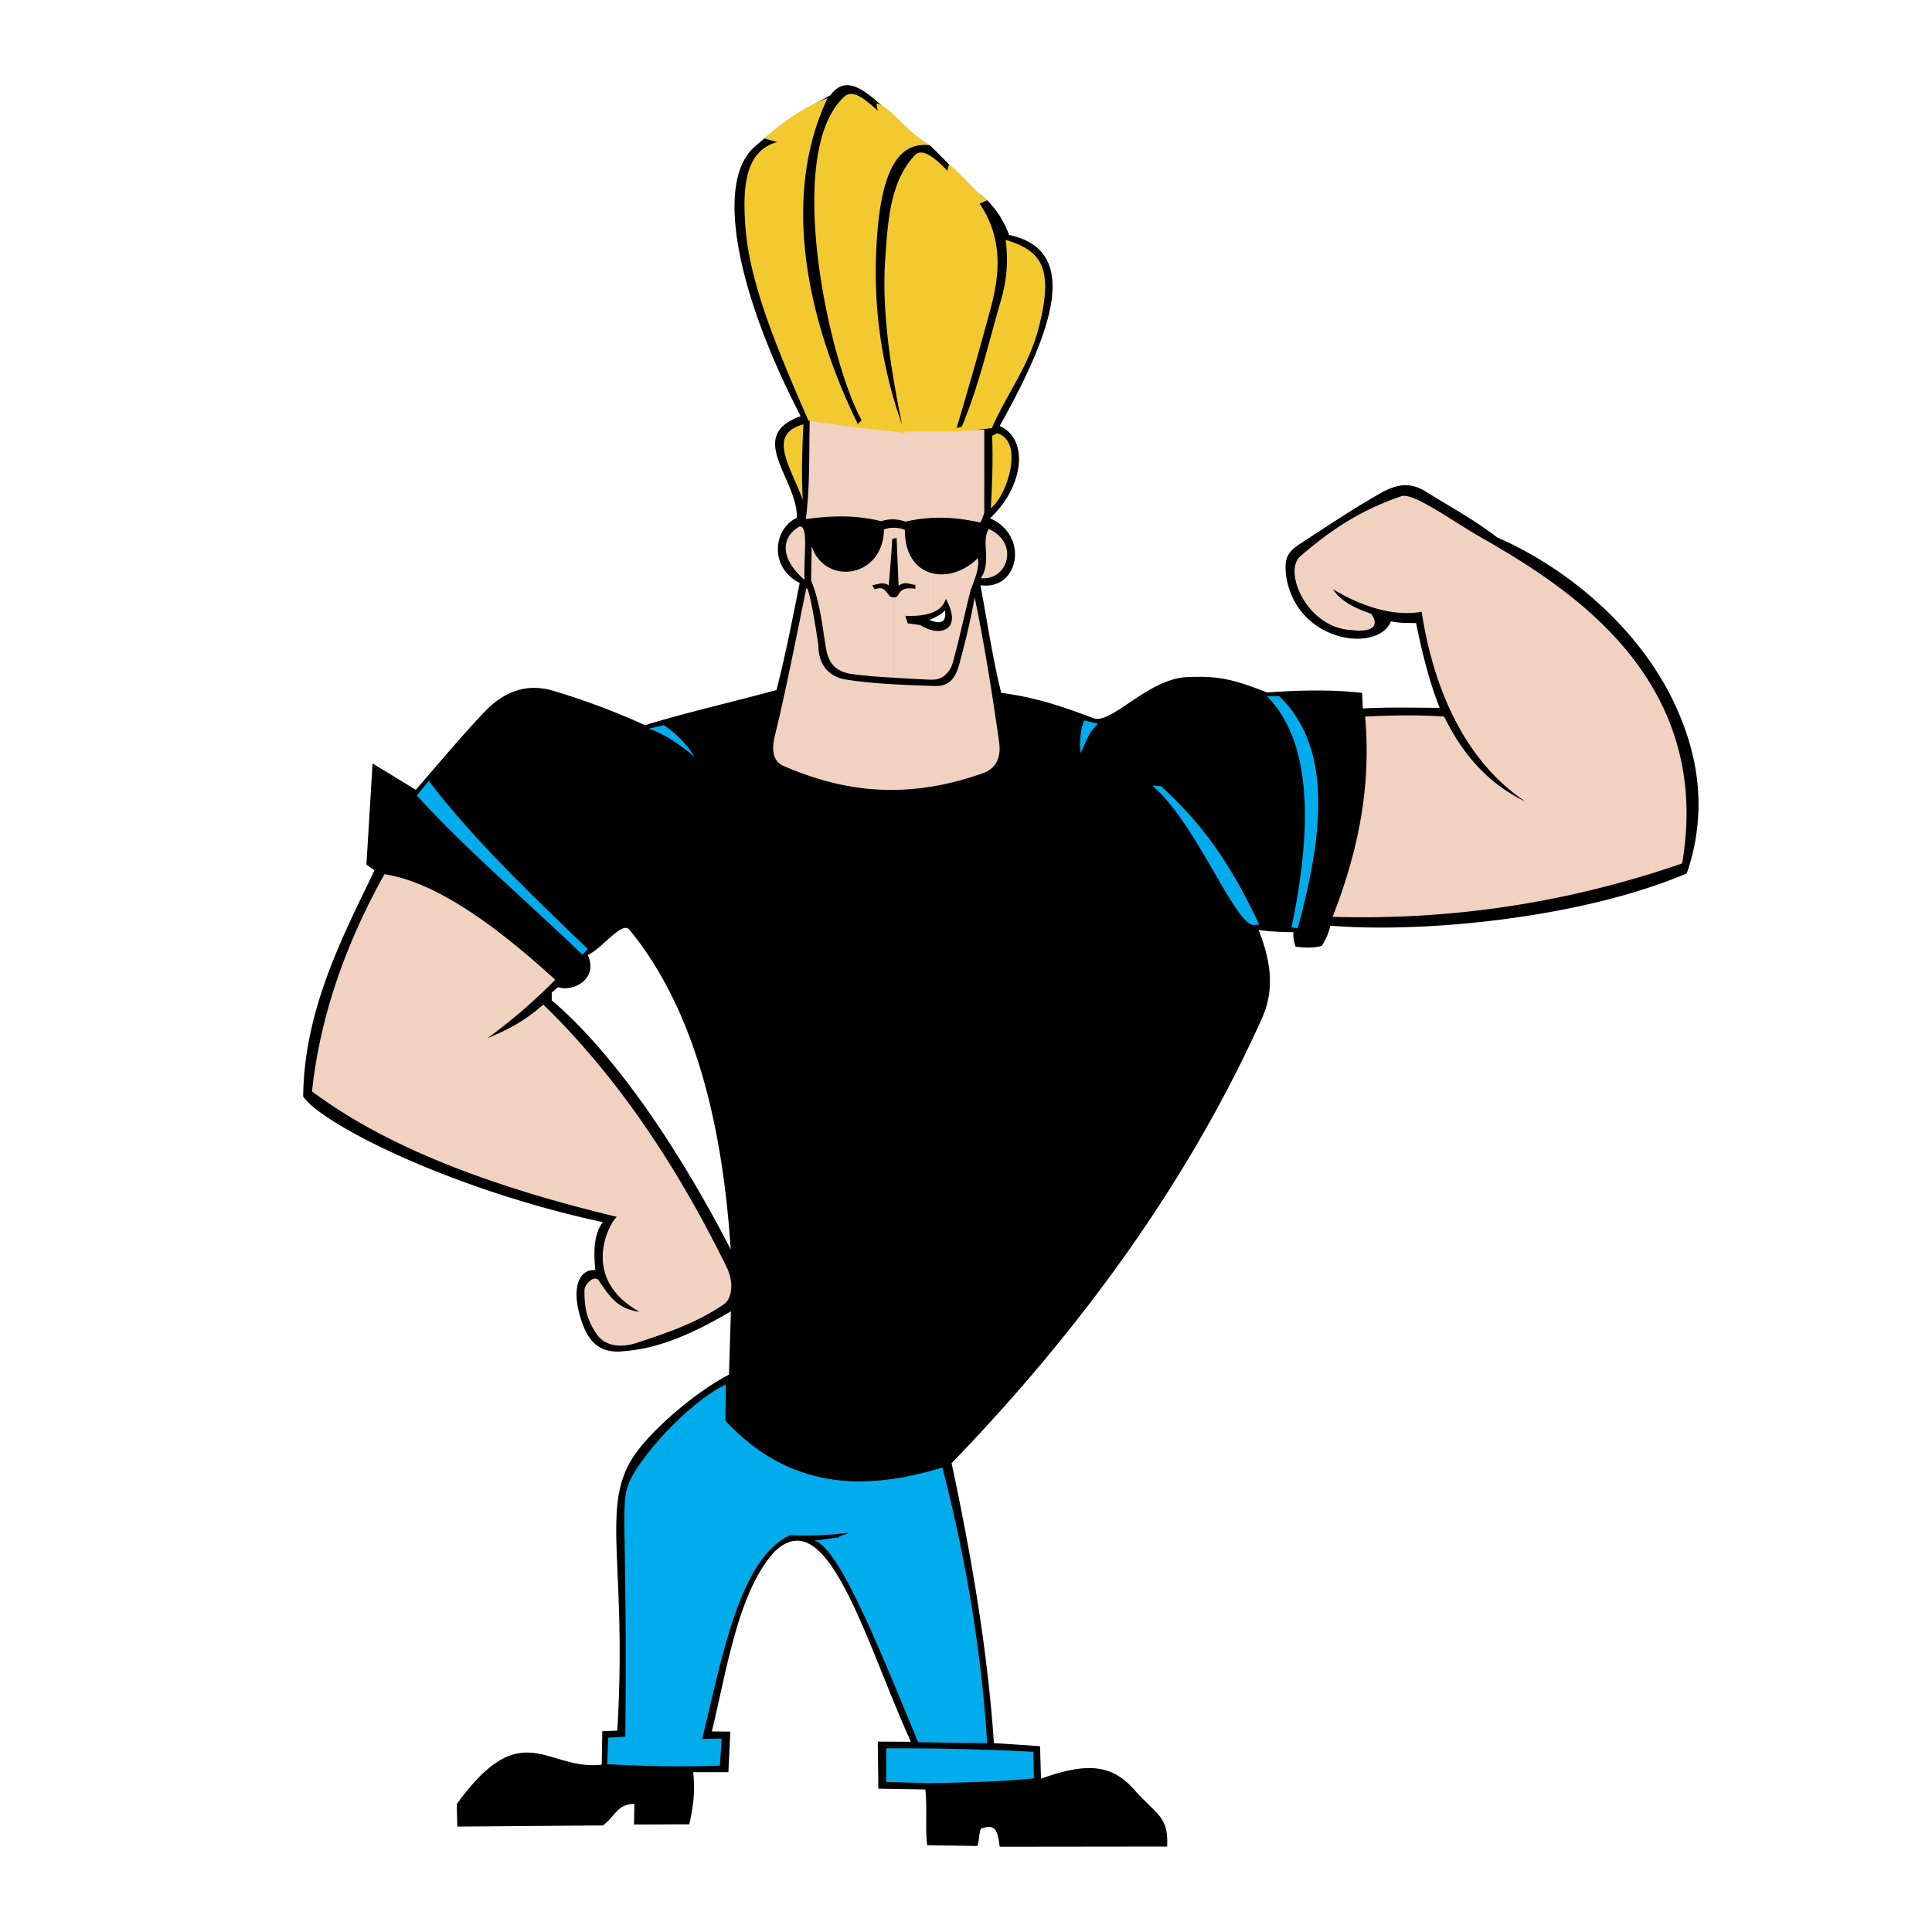 <svg xmlns="http://www.w3.org/2000/svg" width="2500" height="2500" viewBox="0 0 192.756 192.756"><g fill-rule="evenodd" clip-rule="evenodd"><path fill="#fff" d="M0 0h192.756v192.756H0V0z"/><path d="M79.789 58.16c-.767 3.76-1.362 6.982-2.321 10.684-4.354 1.189-9.245 2.302-13.101 3.51-.134-.058-.268-.115-.383-.172v22.115c5.812 8.075 8.171 19.027 8.919 30.363-2.608-5.083-5.677-10.243-8.919-14.77v24.686c3.165-.595 6.138-2.11 8.938-3.74l-.191 6.311c-2.743 1.419-6.426 4.354-8.728 7.097-.019.019-.019.019-.019.038v37.747l4.795-.02c.422-2.014.575-3.241.384-5.198h3.51l.192-4.047-1.841-.019c1.515-6.272 2.647-14.04 6.291-17.973 5.274-4.986 8.938 8.766 13.561 19.008l-3.299-.019.057 4.699 4.68.076c.211 1.477-.02 4.086.192 5.562l5.006.076c.211-.633.135-1.093.346-1.726 1.381-.479 1.668.019 1.879 1.803l16.707-.019c.152-3.05-1.037-3.127-3.281-5.678-2.262-2.551-4.756-2.724-9.301-1.094l-.098-3.241-4.602-.307c-.615-9.207-2.264-18.777-4.22-27.927 12.927-13.388 23.667-28.176 30.937-44.326 1.268-2.8.998-5.562-.307-8.88.959.172 2.514.211 3.473.23-.039.479.037.901.211 1.438.805.115 1.898.153 2.607-.077a5.87 5.87 0 0 0 .863-2.014c9.438.767 25.166-.787 35.561-5.217a20.962 20.962 0 0 0 1.17-6.502v-.767c-.057-2.992-.748-5.697-1.707-8.094-3.49-8.842-11.584-15.229-18.355-18.145-2.455-1.88-4.949-3.203-7.078-4.546-1.975-1.247-3.414-.594-5.273.518-2.531 1.477-4.814 3.011-7.289 4.623-1.361.882-1.631 1.515-1.439 3.203.979 6.713 9.189 7.749 10.455 4.565 1.074.192 1.457.153 2.512.172.557 2.724 1.305 5.869 2.359 8.459-2.838-.02-5.141-.077-7.672.057l-.076-1.553c-3.223-.384-6.943-.23-9.457-.039-3.338-1.285-4.795-1.688-7.998-1.535-3.855.153-7.461 4.642-9.283 4.124-3.088-1.17-5.734-2.091-9.264-2.551-.863-3.491-1.42-7.25-2.072-10.741 3.836.556 4.91-4.949.959-6.675 3.377-3.165 3.914-7.921.959-9.207 5.41-9.667 8.094-17.55.939-19.065-.555-1.573-1.783-3.433-3.279-4.277-1.438-1.419-2.934-3.011-4.526-4.584-4.201-2.378-7.538-8.458-10.012-5.083-3.548 1.957-3.951 2.052-7.519 5.102-4.124 3.529-1.765 14.769 4.546 26.929-5.562 1.957-.288 6.272-.384 10.127-2.418 1.155-2.725 5.03.286 6.506zM63.984 72.182a71.95 71.95 0 0 0-8.785-3.261c-2.781-.825-5.044.172-6.924 2.167-2.321 2.455-4.469 5.045-6.79 7.71l-4.315-2.627-.613 10.089.805.575c-2.934 6.157-7.02 13.714-7.116 22.557 1.727 2.666 14.558 9.244 29.902 12.543-.691.883-1.017 2.283-.748 4.776-1.822-.096-2.455 2.148-1.285 5.352.576 1.592 1.535 2.857 3.644 2.781a17.176 17.176 0 0 0 2.225-.269V109.89c-2.934-4.066-5.984-7.596-8.938-10.089v-.767c.134-.115.499-.441.633-.557 1.342.537 4.104-.729 2.954-3.203 1.458-.614 3.414-3.433 4.162-2.513.403.499.806.998 1.189 1.535V72.182zm0 72.098c-4.507 5.37-1.323 10.646-2.397 28.387l-1.496.058-.058 3.337c-5.504.634-7.941-5.082-14.462 3.933l.058 2.244 14.52-.115c1.17-.844 1.458-2.167 3.146-2.148l-.039 2.053h.729V144.28h-.001z"/><path d="M72.405 138.123c.038 1.17-.058 2.475-.02 3.645 6.349 6.79 13.772 7.059 21.636 4.642 2.244 8.689 3.856 17.838 4.469 27.505-2.302-.02-4.584-.058-6.886-.096-2.896-6.848-7.788-19.698-10.396-20.102.92-.114 1.592-.229 2.493-.345 0-.192.882-.25.882-.441-1.86.23-3.913.326-5.773.23-4.91 2.282-6.675 11.661-8.746 20.331l1.918-.038c-.02.939-.115 1.764-.153 2.704-3.779.134-7.48.076-11.259-.153l.115-2.647 1.707-.096c.211-22.211-.594-23.132.441-25.51.979-2.226 5.505-7.596 9.572-9.629z" fill="#00acec"/><path d="M88.42 174.432c4.853-.019 9.839.077 14.673.346.02.862.037 1.803.057 2.646-3.395.346-6.981.422-10.587.479l-4.143-.115v-3.356zM42.79 77.916c-.403.441-.806.998-1.208 1.438 4.776 5.294 11.009 10.568 16.533 15.901.153-.192.365-.384.518-.576-5.716-5.523-11.527-11.066-15.843-16.763zM64.732 72.699l1.496-.345a9.95 9.95 0 0 1 3.05 3.146c-1.515-1.286-3.03-2.283-4.546-2.801zM108.176 71.874c.461.115.922.211 1.381.326-.959.806-1.305 2.129-1.764 2.935-.078-.921-.039-2.34.383-3.261zM125.631 92.244c-3.473-7.442-6.676-10.913-9.803-13.829-.133.077-.689-.096-.824 0 4.316 3.663 8.248 13.944 10.09 13.867.248 0 .287-.038.537-.038zM126.398 69.458c.324.019.92-.019 1.227 0 5.447 5.236 4.316 14.059 1.842 23.17-.154-.039-.441-.077-.613-.115 2.185-10.415 1.898-18.663-2.456-23.055z" fill="#00acec"/><path d="M38.36 87.219c5.025.767 10.894 4.929 17.032 10.53a53.345 53.345 0 0 1-6.732 5.812c1.898-.768 3.644-1.649 5.543-3.338 6.368 6.195 12.506 14.443 18.26 26.124.806 1.611.575 3.261-.288 3.816-2.704 1.822-5.447 2.763-8.65 3.817-1.515.499-3.165.384-4.027-.921-.979-1.477-1.189-2.551-1.189-4.315 0-.652 1.036-1.592 1.438-.979 1.093 1.649 1.957 2.858 4.047 3.107-6.368-3.548-2.57-9.552-2.206-9.456-12.544-3.011-22.92-6.904-30.458-12.524.843-7.997 3.701-15.363 7.23-21.673zM136.199 71.491c.67 7.595-.959 14.098-3.242 19.986 11.604.326 23.131-1.285 34.871-5.332 3.201-18.758-11.932-27.869-20.236-32.625-2.781-1.592-6.578-4.412-7.787-4.009-4.086 1.381-7.098 3.414-10.07 5.984-1.744 1.496.633 7.154 5.102 7.365 2.072.269 2.84-.422 1.957-1.63-1.707-.576-3.049-1.285-3.797-2.436 3.049 1.822 6.176 2.724 8.842 2.244 1.266 8.248 4.641 15.133 10.377 18.95-3.088-1.496-5.908-3.951-8.133-8.497-2.726-.192-5.313-.115-7.884 0zM80.46 58.659c-.479 2.148-1.937 9.858-3.146 14.711-.326 1.342-.269 2.551.863 3.05 5.639 2.436 11.949 3.548 19.929.709 1.15-.422 1.82-1.419 1.572-3.107-.652-4.623-1.42-9.533-2.436-14.443-.366 2.129-.921 4.431-1.516 6.618-.46 1.803-1.285 2.263-2.417 2.244-2.896-.096-6.081-.191-8.958-.652-1.649-.269-2.704-1.477-2.704-3.434.003 0-.822-5.677-1.187-5.696z" fill="#f1d1c0"/><path d="M92.717 61.862c1.055.402 1.726.326 1.573-.959-.403.422-.978.691-1.573.959z" fill="#fff"/><path d="M79.77 52.521c-1.822 1.055-2.014 3.165.499 5.332-.115-2.339.44-5.409-.499-5.332zM98.643 52.771c3.127 1.42 1.881 5.198-.785 4.91 1.113-1.669-.001-3.568.785-4.91zM92.659 67.808h.288c1.036.058 1.842-.691 2.129-1.746.652-2.397 1.17-4.833 1.784-7.25.576-1.381.902-2.608.671-3.107-1.419 1.419-3.357 1.938-4.872 1.381v4.144c.998-.269 1.496-.806 1.707-1.496 1.515 2.8-.077 3.606-1.707 3.049v5.025zm-3.471-.192c1.17.077 2.34.134 3.472.192v-5.025a4.891 4.891 0 0 1-.844-.422c-.46-.057-.787-.115-1.266-.172-.02-.25-.192-.499-.211-.748.979.038 1.727-.039 2.321-.211v-4.144c-1.362-.498-2.397-1.879-2.378-4.219a2.913 2.913 0 0 0-1.093-.211v1.074c.096-.019.173-.038.269-.038.058 1.573.134 3.165.192 4.757.652-.518 1.132-.115 1.669-.096 0 .134.019.23.019.384-.939-.096-1.381-.058-1.764.69-.058.115-.211.172-.384.172v8.017h-.002zm-8.209-13.1l-.058 3.375c.844 2.11 1.093 4.258 1.419 6.368.191 1.343.556 2.704 2.666 2.992 1.285.173 2.724.288 4.181.364v-8.018c-.192 0-.383-.057-.479-.191-.671-.94-.825-.729-1.477-.633-.038-.135-.153-.25-.191-.384.614-.096 1.035-.384 1.63.019.135-1.554.269-3.107.346-4.642.058-.019.115-.019.172-.039v-1.074c-.345 0-.69.058-.998.172-.058 4.818-5.831 5.681-7.211 1.691z" fill="#f1d1c0"/><path d="M80.154 42.336c-3.664.998-1.305 4.143-.058 7.538-.153-2.455-.057-5.197.058-7.538zM99.488 43.219c-.174.077-.326.173-.5.269.096 2.378 0 4.891-.133 7.212 1.629-1.228 3.375-6.657.633-7.481z" fill="#f2ca30"/><path d="M80.403 51.792c2.513-.365 5.006-.422 7.519.211.768-.269 1.573-.25 2.417.039 2.263-.518 4.661-.557 7.46.096.154-.269.326-.671.404-1.017v-8.248c-6.656.058-13.005-.115-17.417-.959-.077 3.242.039 6.561-.383 9.878z" fill="#f1d1c0"/><path d="M76.26 13.796c.269.115.979.269 1.266.384-3.165.863-3.472 4.431-3.146 8.555.441 5.735 3.356 12.524 6.272 19.219 1.668.269 3.472.499 5.102.729 0-.019 3.778.422 4.545.499a.797.797 0 0 0-.058-.134h5.543c1.074-.096 2.109-.23 3.166-.326 1.496-3.415 3.605-6.061 4.641-9.859 1.631-6.233.27-7.845-3.26-8.938.287 2.187.096 4.124-.48 6.08-1.227 4.201-2.205 8.574-3.894 12.563-.172.039-.345.096-.518.135 1.189-3.97 2.263-7.73 3.376-11.854.92-3.376 1.305-7.001-1.074-10.53.268-.115.518-.23.768-.364-1.248-.844-2.973-3.011-3.836-3.567-.039.191-.115.479-.153.652-1.151-1.208-2.494-2.378-3.261-1.535-2.417 2.59-2.686 6.406-2.954 10.588-.326 5.198.595 10.856 1.688 16.265-2.148-6.042-2.858-12.045-2.551-17.741.307-5.927 1.478-10.588 5.294-10.128-1.956-1.055-4.066-4.027-5.294-4.162.039.25.077.48.135.71-1.094-.959-2.34-2.129-3.242-1.477-6.195 5.39-1.726 26.22 1.63 32.376-.115.096-.288.269-.384.365-5.811-11.933-7.23-23.671-3.011-32.514-2.397.863-4.584 2.513-6.31 4.009z" fill="#f2ca30"/></g></svg>